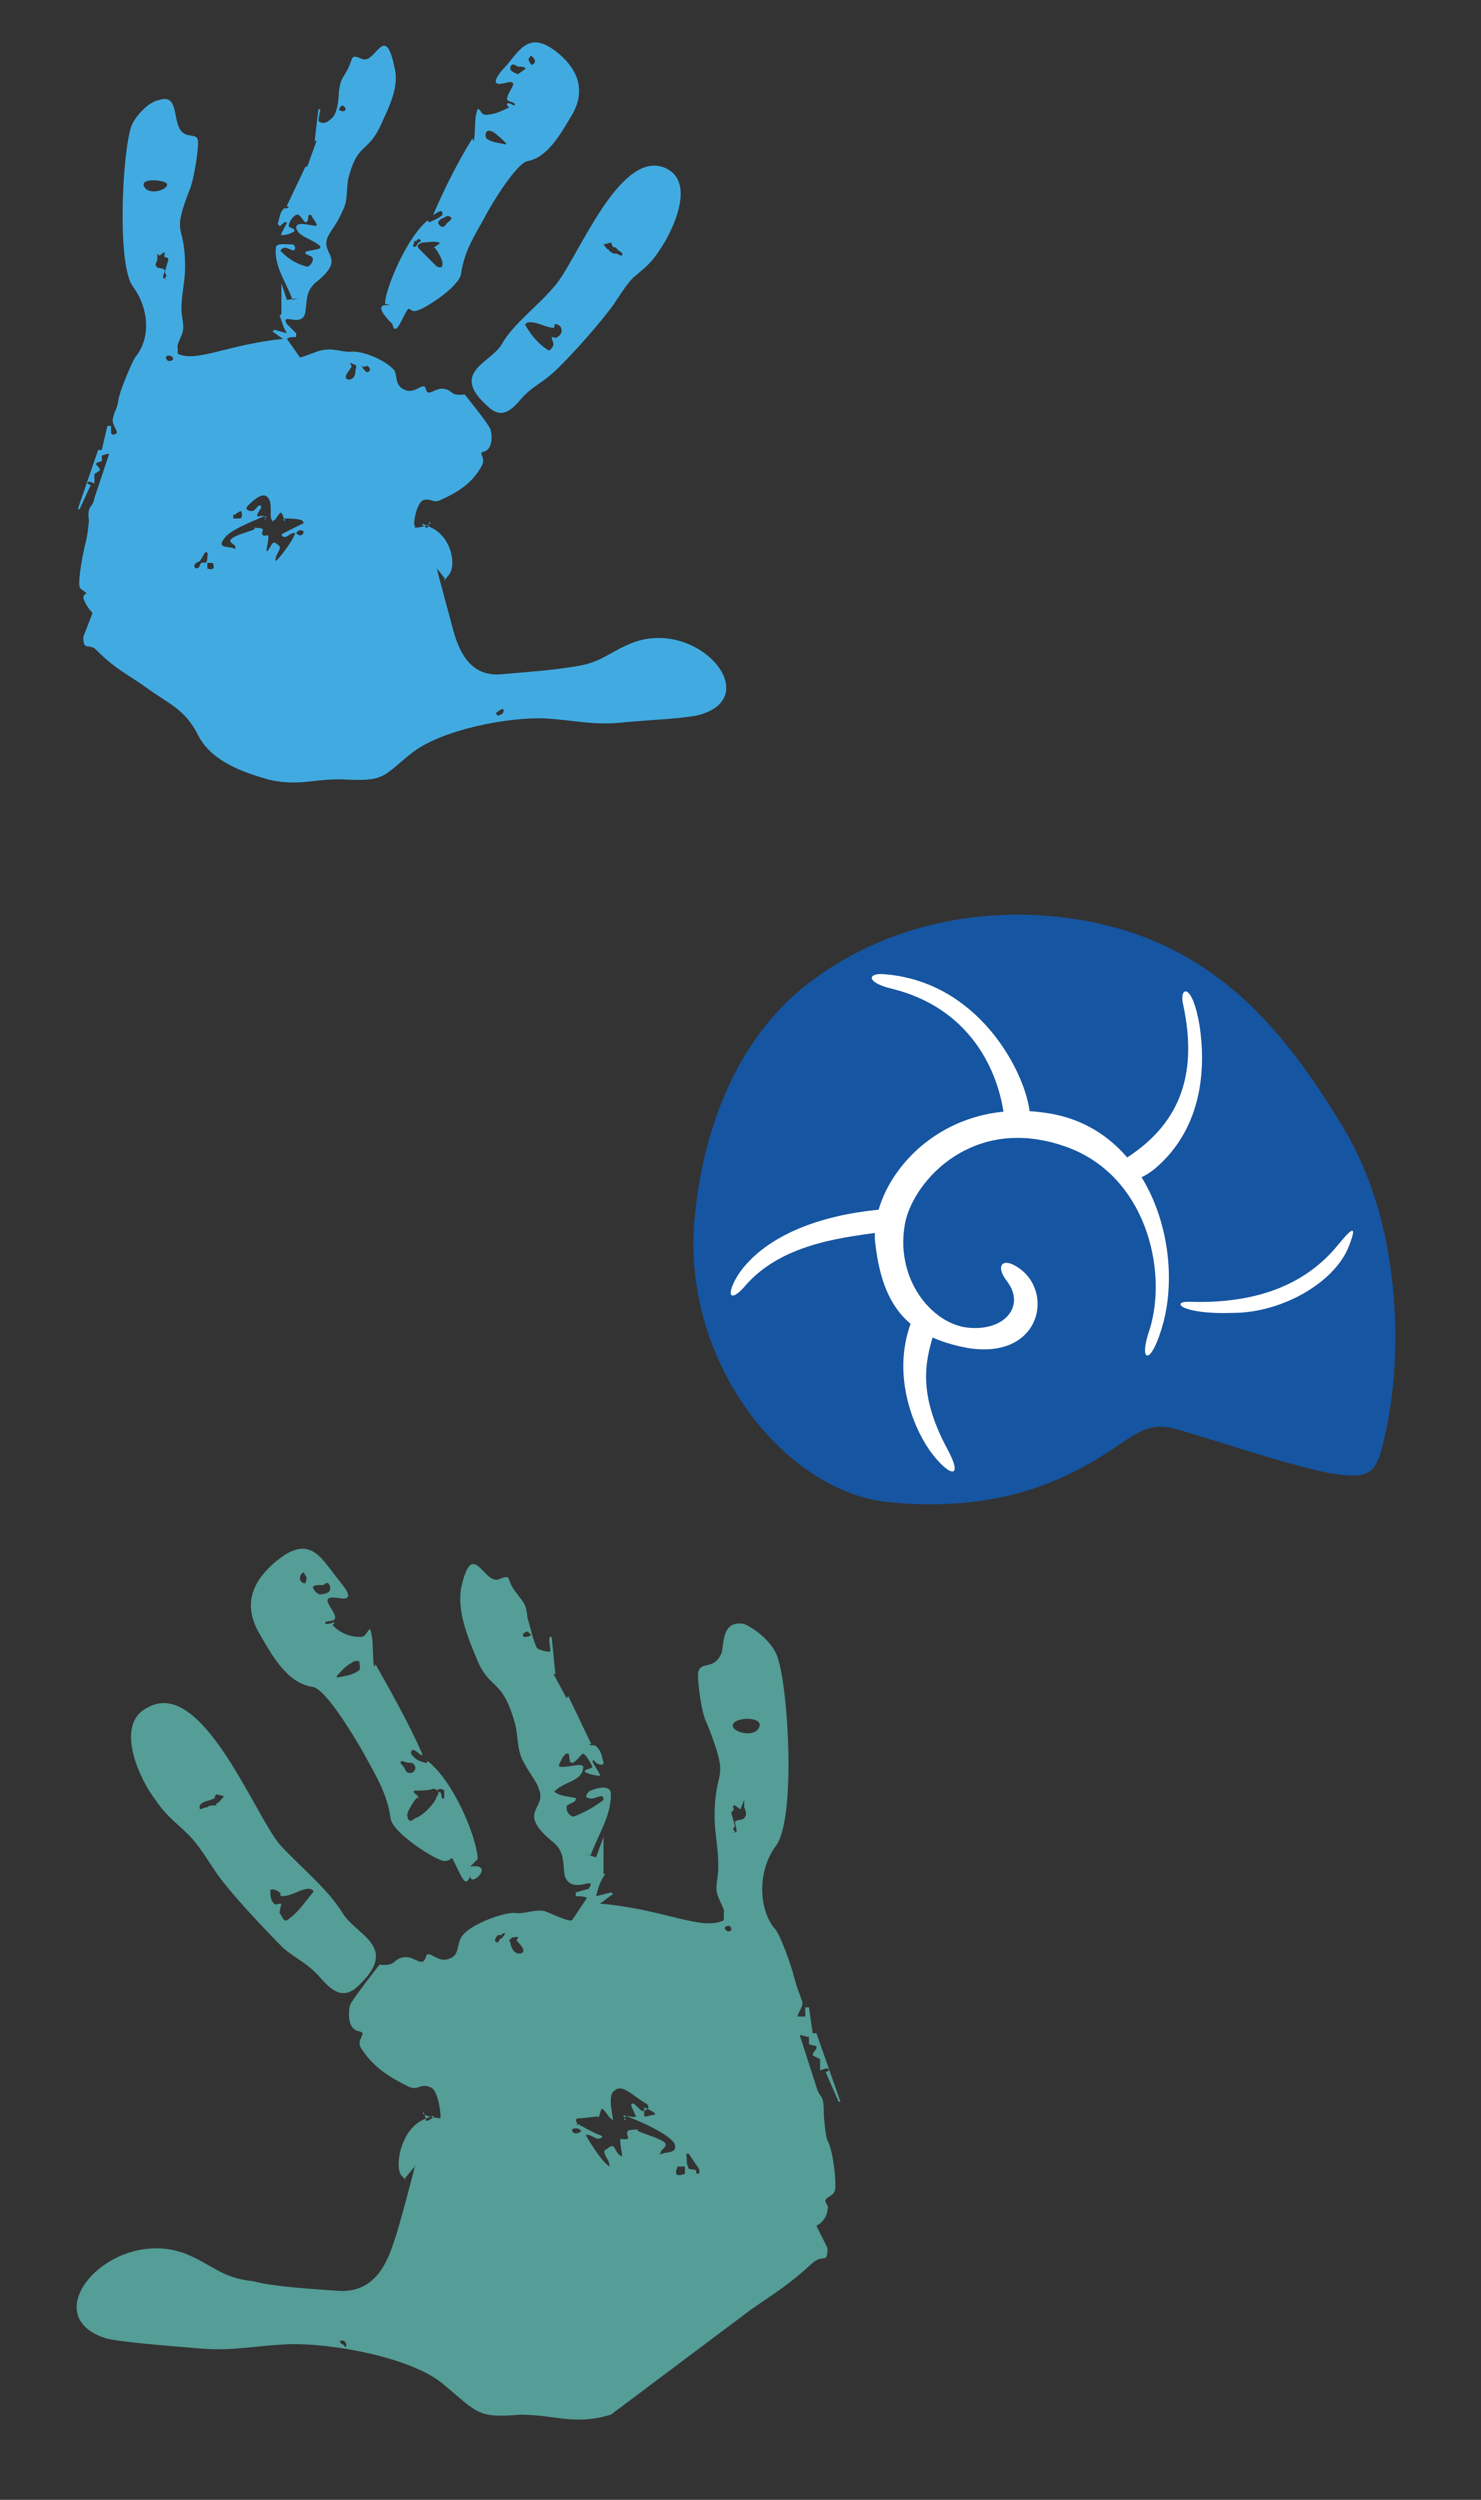 <?xml version="1.0" encoding="utf-8"?>
<!-- Generator: Adobe Illustrator 28.0.0, SVG Export Plug-In . SVG Version: 6.00 Build 0)  -->
<svg version="1.1" id="Layer_1" xmlns="http://www.w3.org/2000/svg" xmlns:xlink="http://www.w3.org/1999/xlink" x="0px" y="0px"
	 viewBox="0 0 80 135" style="enable-background:new 0 0 80 135;" xml:space="preserve">
<rect x="0" y="0" width="80" height="135" fill="#333333" stroke="none"/>
<style type="text/css">
	.st0{fill-rule:evenodd;clip-rule:evenodd;fill:#41ABE1;}
	.st1{fill-rule:evenodd;clip-rule:evenodd;fill:#559D97;}
	.st2{fill:#1655A1;}
	.st3{fill:#FFFFFF;}
</style>
<path class="st0" d="M15.5,17.5c-0.4-0.7,0.9,0.3,1-0.7c0.1-0.6,0-1,0.5-1.5c1.8-1.4,0.3-1.5,0.7-2.5c0.2-0.4,0.5-0.7,0.8-1.4
	c0.3-0.6,0.2-1,0.3-1.7c0.5-2,1-1.4,1.7-2.8c0.5-1.1,1.1-2.2,0.8-3.3c-0.5-2.4-1-0.2-1.7-0.4c-0.7-0.3-0.5-0.1-0.8,0.5
	c-0.3,0.6-0.4,0.5-0.5,1.3c0,0.4-0.1,1.2-0.4,1.4c-0.2,0.2-0.4,0.3-0.6,0.2c-0.2,0,0-0.5,0-0.7h-0.1L17,7.6h0.1L16.6,9h-0.1l-1,2.1
	c0,0.1,0.2,0.1,0.1,0.1c-0.1,0.1-0.3,0-0.3,0.1c-0.2,0.2-0.2,0.5-0.3,0.8l0.1,0.1c0.1,0,0.2-0.2,0.3-0.2h0.1c0,0.1-0.4,0.7-0.3,0.7
	c0.3,0,0.5-0.1,0.7-0.2c0,0,0,0,0-0.1c-0.1-0.1-0.3-0.1-0.3-0.2c0-0.2,0.2-0.5,0.4-0.6c0.2-0.1,0.4,0.4,0.5,0.4
	c0.2,0,0.1-0.3,0.2-0.4h0.1c0.1,0.2,0.2,0.3,0.3,0.5v0.1c-0.3,0-1.1-0.3-1.1,0.1c0.1,0.5,0.9,0.6,1.3,1v0.1
	c-0.2,0.1-0.5,0.1-0.8,0.2v0.1c0.1,0.1,0.4,0.1,0.4,0.3s-0.2,0.4-0.3,0.4c-0.5-0.1-1-0.4-1.4-0.8c-0.1,0,0-0.2,0.1-0.2
	c0.2-0.1,0.5,0.2,0.6,0.1c0.1-0.1,0-0.3-0.1-0.3c-0.4,0-0.9-0.1-0.9,0.2c-0.1,1,0.6,1.9,0.9,2.8l0.3-0.1l-0.6,0.1l-0.3-0.9V17h-0.1
	c0.1,0.3,0.2,0.7,0.4,1l-0.7-0.2c0,0,0,0.1-0.1,0.1c0.2,0.1,0.4,0.3,0.6,0.4l0,0c-3,0.3-4.7,1.3-5.7,0.8c0-0.1,0-0.2,0-0.3
	c-0.1-0.2,0.3-0.7,0.3-1.1s-0.1-0.7-0.1-1c0-0.8,0.2-1.5,0.2-2.3c0-2.5-0.8-1.5,0.3-4.3c0.2-0.6,0.4-1.9,0.4-2.4c0-0.7-0.8,0-1.1-1
	c-0.2-0.6-0.1-1.6-1-1.3C8,5.5,7.3,6.3,7.1,6.8c-0.5,1.4-0.8,7.6,0.1,8.7c0.8,1.1,1,2.7,0.1,3.8c-0.2,0.3-0.9,2-0.9,2.3
	c-0.1,0.6-0.2,0.5-0.3,1c-0.1,0.3,0.3,0.7,0.2,0.8l0,0c-0.2,0.1-0.2,0.1-0.3,0V23H5.8l-0.3,1.3H5.3l-1.1,3.2h0.1l0.6-1.3l-0.2-0.1
	L4.8,26c0.1,0,0.2,0.1,0.3,0.1v-0.5l0.3-0.2c0-0.1-0.1-0.2-0.2-0.3V25l0.3-0.1v-0.3c0,0,0.3-0.1,0.4-0.1l-0.8,2.4
	c-0.1,0.6-0.4,0.3-0.3,1.2c0,0.2-0.1,1-0.2,1.3c-0.1,0.4-0.4,1.9-0.3,2.3c0.1,0.2,0.3,0.2,0.4,0.4c0-0.1-0.2,0-0.2,0.2
	c0.1,0.3,0.3,0.6,0.5,0.8l-0.5,1.3c0,0.8,0.3,0.3,0.7,0.7c1.1,1.1,1.7,1.3,2.8,2.1s2,1.1,2.7,2.5s2.4,2,3.8,2.4
	c1.7,0.4,2.6-0.1,4.2,0c2.1,0.1,2-0.2,3.5-1.4c1.6-1.3,5.3-2,7.3-1.9c1.6,0.1,2.6,0.4,4.3,0.2c1-0.1,3.3-0.2,4-0.4
	c3.5-1-0.1-5.2-3.6-3.9c-1.3,0.5-1.7,1.1-3.2,1.3c-1.2,0.2-2.6,0.3-3.8,0.4c-1.6,0.2-2.3-0.9-2.7-2.3c-0.1-0.4-0.9-3.3-0.9-3.4
	s0-0.1,0,0c0.1,0.1,0.3,0.4,0.4,0.5s-0.2,0.4,0.2-0.1c0.5-0.5,0.2-2.1-0.9-2.6c-1-0.5-0.2,0.1-0.2,0s0.1-0.2,0.1-0.3
	c0-0.1,0.1,0.1,0,0.1c-0.1,0.1-0.6,0.2-0.8,0.2c-0.1,0,0.1,0,0-0.1s0.1-1.3,0.5-1.4s0.5,0.2,0.9,0c0.9-0.4,1.7-0.9,2.2-1.8
	c0.3-0.5-0.2-0.7,0.1-0.8c0.5-0.1,0.5-0.8,0.4-1.2c-0.1-0.3-1.4-1.9-1.4-1.9c-0.8,0.1-0.6-0.2-1.1-0.3c-0.5-0.1-0.9,0.5-1,0
	c-0.1-0.4-0.5,0.2-1,0.1c-0.7-0.2-0.5-0.7-0.7-1.1c-0.4-0.5-1.7-1.1-2.4-1c-0.5,0-0.9-0.2-1.4-0.1c-0.3,0-1.1,0.4-1.3,0.4l0,0
	l-0.7-1c0.1-0.1,0.3-0.1,0.5-0.1V18L15.5,17.5L15.5,17.5z M9.1,14c-0.1-0.2-0.3,0-0.2-0.3c0-0.2-0.2,0.1-0.3,0.1l-0.1-0.1V14
	c0,0.1-0.1,0.2-0.1,0.3c0.1,0.3,0.4,0.1,0.5,0.3L8.8,15L9,15.1L8.9,15L9,14.9l-0.1-0.2L9.1,14L9.1,14z M24.3,11.7
	c-0.1-0.1-0.2,0-0.4,0.1c-0.1,0-0.3,0.2-0.2,0.3c0.1,0.2,0.3,0.2,0.4,0C24.3,11.9,24.5,11.8,24.3,11.7L24.3,11.7z M30.3,17.7
	c0-0.1-0.2-0.2-0.3-0.2c-0.1,0,0,0.2-0.1,0.2c-0.4,0-0.8-0.3-1.3-0.3c-0.1,0-0.3,0.1-0.2,0.2c0.3,0.5,0.7,1,1.2,1.3
	c0.1,0.1,0.3-0.2,0.3-0.3c0-0.1-0.1-0.3-0.1-0.4c0.1,0,0.3,0.1,0.3,0C30.3,18.1,30.4,17.9,30.3,17.7L30.3,17.7z M26.8,38.5
	c0,0.1,0.1,0.2,0.2,0.1c0.1,0,0.2-0.1,0.2-0.2c0-0.1,0-0.1,0-0.1c-0.1,0-0.1,0-0.1,0C26.9,38.4,26.8,38.5,26.8,38.5L26.8,38.5z
	 M22.3,13.3c0.2,0.1,0.2-0.1,0.3-0.2c0,0,0.3-0.1,0-0.2c-0.2,0.2-0.1,0.1-0.2,0.1L22.3,13.3L22.3,13.3z M33.6,13.8
	c0.1-0.2-0.2-0.2-0.3-0.4c-0.1-0.1-0.2,0-0.2-0.1c-0.1-0.1,0-0.1-0.1-0.2l-0.4,0.1c0.3,0.4,0.2,0.2,0.3,0.3c0,0,0,0.1,0.1,0.1
	c0.1,0.1,0.2,0.1,0.3,0.1C33.4,13.7,33.4,13.8,33.6,13.8L33.6,13.8z M26.6,7.1c-0.1,0-0.2-0.1-0.3,0c-0.1,0.1-0.1,0.3,0,0.4
	c0.3,0.2,0.6,0.2,1,0.3c0,0,0.1,0,0-0.1C27.1,7.5,26.9,7.3,26.6,7.1L26.6,7.1z M19.8,20.1c0.1,0,0.3-0.1,0.1-0.3
	c-0.1-0.1-0.1,0-0.2,0s-0.2,0-0.2-0.1C19.7,20,19.5,19.8,19.8,20.1L19.8,20.1z M28.7,3.5c0.1,0,0.2-0.1,0.2-0.2
	c0-0.1-0.1-0.2-0.2-0.3C28.5,3.2,28.5,3.2,28.7,3.5L28.7,3.5z M10.6,30.7c0.1,0,0.2-0.1,0.2-0.2c0.1-0.2,0.2-0.1,0.3-0.1
	c0.1-0.1,0.1-0.2,0.1-0.3c0-0.2,0.1-0.2-0.1-0.3l-0.3,0.5C10.5,30.4,10.4,30.6,10.6,30.7L10.6,30.7z M18.6,6
	c0.1-0.1,0.1-0.2-0.1-0.3c-0.1,0-0.1,0.1-0.2,0.2C18.4,6,18.4,6,18.6,6L18.6,6z M14.4,26.8c-0.3-0.2-0.8,0.3-1,0.5s0,0.3,0.2,0.3
	s0.3-0.3,0.4-0.3c0.1,0,0.1,0,0.1,0.1s-0.2,0.3-0.2,0.4s0,0.1,0,0.1c0.1,0,0.3-0.1,0.4,0c0.1,0.1,0,0.2,0,0.2
	c-0.1,0,0.3-0.3-0.1-0.2c-0.4,0.2-1.8,0.7-2.1,1.2c-0.4,0.5,0.2,0.4,0.5,0.5c0.2,0.1,0.1,0,0.1-0.1s-0.4-0.2-0.2-0.4
	c0.2-0.2,1-0.4,1.2-0.5s-0.1-0.1,0-0.1s0.5,0,0.5,0.1s-0.1,0.2,0,0.3c0.1,0.1,0.3-0.1,0.3,0.1s-0.1,0.6-0.1,0.7s0,0.1,0.1,0
	c0,0,0.2-0.4,0.3-0.4s0.3,0.2,0.3,0.2c0.1,0.1-0.2,0.5-0.2,0.6s-0.1,0.3,0.1,0.1c0.2-0.2,0.8-1,0.9-1.3c0.1-0.2,0-0.1-0.1-0.1
	S15.5,29,15.4,29c-0.1,0-0.3-0.1-0.1-0.2s0.8-0.4,1-0.5c0.2-0.1,0,0.1,0,0.1s0.2-0.2,0-0.3C16.1,28,15.5,28,15.4,28
	c-0.2,0,0,0.2,0,0.1c-0.1-0.1-0.1-0.3-0.2-0.4c-0.1-0.1-0.3,0.4-0.4,0.4c-0.1,0,0,0.2-0.1,0C14.5,27.9,14.8,27.1,14.4,26.8
	L14.4,26.8z M18.8,20.5c0.3,0,0.4-0.2,0.4-0.5c0-0.1,0.1-0.2,0-0.3c-0.1,0-0.2-0.1-0.3-0.1l0.1,0.2C18.8,20.1,18.5,20.4,18.8,20.5
	L18.8,20.5z M12.6,28c0.1,0,0.3,0,0.4,0c0.1-0.1,0.1-0.3,0-0.4l-0.2,0.1c-0.1,0.1-0.1,0.1-0.2,0.1V28L12.6,28z M28.4,3.7
	c-0.1-0.1-0.2-0.1-0.3-0.1c-0.2,0-0.1,0-0.3-0.1c-0.2-0.1-0.3,0.2-0.2,0.3C27.7,3.9,27.9,4,28,4C28.1,3.9,28.3,3.8,28.4,3.7
	L28.4,3.7z M9,9.9c-0.2-0.2-1.5-0.3-1.2,0.2S9.2,10.2,9,9.9L9,9.9z M9.2,19.5c0.3-0.1,0.1-0.3-0.1-0.3c-0.1,0-0.2,0.1-0.1,0.2
	C9,19.5,9.2,19.5,9.2,19.5L9.2,19.5z M11.2,30.7c0,0,0.5,0.2,0.3-0.3h-0.3V30.7L11.2,30.7z M16,28.8c0.2,0.2,0.4,0.1,0.4-0.1
	C16.3,28.6,16.1,28.6,16,28.8L16,28.8z M23.7,13.1c-0.2-0.1-0.7,0-0.9,0c-0.2,0.1-0.3,0.1-0.2,0.3c0.2,0.2,0.8,0.8,1,1
	c0.3,0.1,0.3,0,0.3-0.2s-0.3-0.7-0.4-0.8s-0.1,0.1-0.1,0C23.5,13.3,23.9,13.1,23.7,13.1L23.7,13.1z M36,9.1c-2.5-1.2-4.8,4.9-6,6.3
	c-0.9,1.1-2.3,2.1-2.9,3.2c-0.6,1-2.8,1.5-0.8,3.3c0.7,0.7,1.2,0.4,1.8-0.3c0.6-0.7,1-0.8,1.7-1.4c0.8-0.7,2.3-2.4,3-3.3
	c0.5-0.6,0.9-1.4,1.4-1.9c0.7-0.6,1-0.8,1.5-1.6C36.3,12.5,37.6,9.9,36,9.1L36,9.1z M21.1,16.5c-1.2-0.2,0.1,1,0.1,1
	c0.1,0.5,0.3,0.2,0.5-0.2c0.5-1,0.3-0.5,0.7-0.5c0.4,0,2.4-1.3,2.5-2c0.2-1.3,0.7-2,1.3-3.1c0.3-0.6,1.7-2.9,2.3-3
	c1.1-0.2,1.8-1.5,2.4-2.5C31.6,5,31.3,3.9,30.3,3c-1.7-1.5-2.2-0.3-3,0.6c-0.2,0.2-1,1.1-0.1,0.9c1.1-0.3,0.1,0.5,0.2,0.9
	c0.1,0.1,0.3,0.1,0.4,0.2v0.1c-0.1,0-0.3-0.2-0.4-0.1c-0.1,0,0.1,0.2,0.1,0.2c-0.4,0.2-0.8,0.4-1.3,0.4c-0.2,0-0.3-0.4-0.4-0.3
	c-0.2,0.5-0.1,1.1-0.2,1.7c0,0.1-0.1-0.2-0.1-0.1c-0.8,1.3-1.5,2.7-2.1,4.1c-0.1,0.1,0.3-0.2,0.4-0.2s0.1,0.1,0.1,0.2
	c-0.2,0.2-0.5,0.3-0.7,0.4c-0.1,0-0.1-0.2-0.1-0.1c-1.1,0.9-2.2,3.5-2.3,4.4v0.1L21.1,16.5L21.1,16.5z"/>
<path class="st1" d="M40.6,124.7c1.3-0.9,2-1.3,3.3-2.5c0.6-0.5,0.8,0.1,0.8-0.8l-0.6-1.2c0.4-0.2,0.6-0.6,0.6-0.9
	c0.1-0.2-0.2-0.4-0.1-0.5c0.1-0.2,0.4-0.2,0.5-0.5c0.1-0.4-0.1-2.2-0.4-2.7c-0.1-0.2-0.2-1.2-0.2-1.5c0-1.1-0.2-0.7-0.4-1.4
	l-0.9-2.8c0.1,0,0.4,0.1,0.5,0.1v0.4l0.4,0.1v0.1c0,0.1-0.2,0.2-0.2,0.4l0.4,0.2v0.6c0.1,0,0.2-0.1,0.4-0.1l0.1,0.1l-0.2,0.1
	l0.7,1.6h0.1l-1.3-3.7h-0.2l-0.2-1.4h-0.2v0.5c-0.1,0-0.1,0-0.4,0l0,0c-0.1-0.1,0.4-0.6,0.2-0.9c-0.2-0.6-0.2-0.5-0.4-1.2
	c-0.1-0.5-0.8-2.5-1.1-2.7c-0.9-1.2-0.8-3.2,0.1-4.4c1.1-1.4,0.7-8.5,0.1-10.2c-0.2-0.7-1.1-1.5-1.8-1.8c-1.1-0.2-1.1,0.8-1.2,1.5
	c-0.4,1.1-1.2,0.4-1.3,1.2c0,0.6,0.2,2.2,0.5,2.7c1.3,3.3,0.4,2.2,0.4,5c0,0.9,0.2,1.6,0.2,2.7c0,0.5-0.1,0.8-0.1,1.2
	c0,0.5,0.5,1.1,0.4,1.3c0,0.1,0,0.2,0,0.4c-1.2,0.6-3.2-0.6-6.7-0.9l0,0c0.2-0.1,0.5-0.4,0.7-0.5c0,0,0-0.1-0.1-0.1l-0.8,0.2
	c0.1-0.4,0.2-0.8,0.5-1.2h-0.1v-2l-0.4,1.1l-0.7-0.2l0.4,0.1c0.4-1.1,1.1-2.1,1.1-3.3c0-0.5-0.6-0.4-1.1-0.2c-0.1,0-0.4,0.4-0.1,0.4
	c0.2,0.1,0.5-0.1,0.7-0.1c0.1,0,0.1,0.2,0.1,0.2c-0.5,0.4-1.1,0.7-1.6,0.9c-0.2,0-0.4-0.2-0.4-0.5c0-0.2,0.4-0.2,0.5-0.4v-0.1
	C30.6,97,30.3,97,30,96.8c0,0-0.1-0.1,0-0.1c0.5-0.5,1.4-0.5,1.5-1.2c0.1-0.4-0.8,0-1.3-0.1c0,0,0,0,0-0.1c0.1-0.2,0.2-0.5,0.4-0.6
	h0.1c0.1,0.1,0,0.5,0.2,0.5c0.2,0,0.5-0.5,0.6-0.5c0.2,0.1,0.4,0.5,0.5,0.7c0,0.1-0.2,0.1-0.4,0.2v0.1c0.2,0.1,0.6,0.2,0.8,0.2
	c0.1,0-0.4-0.7-0.4-0.8c0,0,0.1-0.1,0.1,0c0.1,0.1,0.2,0.2,0.4,0.2c0,0,0.1,0,0.1-0.1c-0.1-0.4-0.1-0.6-0.4-0.9
	c-0.1-0.1-0.2,0-0.4-0.1c0,0,0.2,0,0.1-0.1l-1.2-2.5l-0.1,0.1l-0.7-1.3h0.1l-0.2-2h-0.1c-0.1,0.2,0.1,0.8,0,0.8
	c-0.2,0-0.6-0.1-0.7-0.2c-0.2-0.4-0.4-1.3-0.5-1.6c-0.1-0.9-0.2-0.8-0.7-1.5c-0.5-0.7-0.1-0.9-0.9-0.6c-0.8,0.2-1.4-2.3-2,0.5
	c-0.2,1.3,0.4,2.7,0.9,3.9c0.7,1.6,1.3,0.9,2,3.3c0.2,0.7,0.1,1.3,0.4,2c0.4,0.8,0.8,1.2,0.9,1.6c0.5,1.1-1.3,1.2,0.8,2.9
	c0.6,0.5,0.5,1.1,0.6,1.8c0.4,1.1,1.8-0.1,1.3,0.7l0,0l-0.7,0.2v0.2c0.1,0,0.5,0,0.6,0.1l-0.8,1.2l0,0c-0.2,0.1-1.2-0.4-1.5-0.5
	c-0.6-0.1-1.1,0.2-1.6,0.1c-0.7,0-2.3,0.6-2.8,1.2c-0.4,0.5-0.1,1.1-0.8,1.3c-0.6,0.2-1.1-0.6-1.2-0.1c-0.2,0.6-0.6-0.1-1.2,0
	s-0.4,0.5-1.3,0.4c0,0-1.5,1.9-1.6,2.2c-0.1,0.5-0.1,1.3,0.5,1.4c0.5,0.1-0.2,0.4,0.1,0.9c0.7,1.1,1.6,1.6,2.6,2.1
	c0.5,0.2,0.6-0.2,1.1,0c0.5,0.1,0.6,1.5,0.6,1.6c-0.1,0.1,0.1,0.1,0,0.1c-0.1,0-0.7-0.1-0.9-0.2c-0.1-0.1,0-0.2,0-0.1
	s0.1,0.2,0.1,0.4s1.1-0.6-0.2,0c-1.2,0.6-1.5,2.6-1.1,3c0.6,0.6,0.1,0.2,0.2,0.1s0.4-0.5,0.5-0.6c0.1-0.1,0-0.1,0,0s-0.9,3.5-1.1,4
	c-0.5,1.6-1.3,2.9-3.2,2.7c-1.4-0.1-3.2-0.2-4.4-0.5c-1.8-0.2-2.2-0.9-3.7-1.5c-4-1.5-8.3,3.4-4.2,4.6c0.9,0.2,3.5,0.4,4.7,0.5
	c2,0.2,3-0.1,5-0.2c2.3-0.1,6.8,0.7,8.5,2.2c1.8,1.5,1.8,1.8,4.1,1.6c1.9,0,2.9,0.6,4.9,0 M39.5,97.9l0.2,0.7l-0.1,0.2l0.1,0.1
	l-0.1,0.1l0.2-0.1l-0.1-0.5c0.1-0.2,0.5,0,0.6-0.4c0-0.1,0-0.2-0.1-0.4v-0.4L40,97.7c-0.1,0-0.4-0.4-0.4-0.1
	C39.7,97.8,39.6,97.7,39.5,97.9L39.5,97.9z M21.7,95.1c-0.2,0.1,0.1,0.2,0.2,0.5c0.1,0.2,0.4,0.2,0.5,0c0.1-0.1,0-0.4-0.2-0.4
	C21.9,95.2,21.8,95.1,21.7,95.1L21.7,95.1z M14.6,102.1c0,0.2,0,0.5,0.2,0.7c0.1,0.1,0.2,0,0.4,0c0,0-0.1,0.4-0.1,0.5
	c0.1,0.1,0.2,0.5,0.4,0.4c0.6-0.4,0.9-0.9,1.4-1.5c0.1-0.1-0.1-0.2-0.2-0.2c-0.5,0-0.9,0.4-1.5,0.4c-0.1,0,0-0.2-0.1-0.2
	C14.9,102,14.6,102,14.6,102.1L14.6,102.1z M18.7,126.6c0-0.1-0.1-0.2-0.2-0.2h-0.1c0,0-0.1,0,0,0.1c0,0.1,0.2,0.1,0.2,0.2
	C18.7,126.8,18.7,126.7,18.7,126.6L18.7,126.6z M24,97.1v-0.4c-0.1-0.1,0,0-0.2-0.1c-0.4,0.1,0,0.2,0,0.2C23.9,97,23.8,97.2,24,97.1
	L24,97.1z M10.8,97.7c0.1,0,0.2-0.1,0.4-0.1c0.1-0.1,0.2-0.1,0.4-0.1s0-0.1,0.1-0.1c0.1-0.1,0,0.1,0.4-0.4l-0.4-0.1
	c-0.1,0.1-0.1,0.1-0.1,0.2c-0.1,0.1-0.1,0-0.2,0.1C11,97.3,10.7,97.4,10.8,97.7L10.8,97.7z M19,89.8c-0.4,0.2-0.6,0.5-0.8,0.7v0.1
	c0.4-0.1,0.8-0.1,1.2-0.4c0.1-0.1,0-0.4,0-0.5C19.2,89.7,19.1,89.7,19,89.8L19,89.8z M26.9,104.9c0.2-0.4,0.1,0,0.4-0.5
	c-0.1,0-0.2,0-0.2,0.1c-0.1,0-0.1,0-0.2,0C26.6,104.8,26.8,104.9,26.9,104.9L26.9,104.9z M16.5,85.5c0.1-0.4,0.1-0.2-0.1-0.6
	c-0.1,0.1-0.2,0.1-0.2,0.4C16.3,85.5,16.4,85.5,16.5,85.5L16.5,85.5z M37.7,117.4c0.2-0.1,0-0.4-0.1-0.5l-0.4-0.6
	c-0.2,0-0.1,0.1-0.1,0.4c0,0.1,0,0.2,0.1,0.4c0.1,0.1,0.1,0,0.4,0.1C37.6,117.3,37.6,117.4,37.7,117.4L37.7,117.4z M28.3,88.4
	c0.2,0,0.2,0,0.4-0.1c-0.1-0.1-0.1-0.1-0.2-0.2C28.2,88.2,28.2,88.3,28.3,88.4L28.3,88.4z M33.2,112.9c-0.4,0.2-0.1,1.3-0.1,1.5
	s0,0.1-0.1,0c-0.1,0-0.4-0.6-0.5-0.5c-0.1,0.1-0.1,0.4-0.2,0.5c-0.1,0.1,0.1-0.1,0-0.1c-0.2,0-0.8,0.1-1.1,0.1c-0.2,0.1,0,0.2,0,0.4
	c0,0-0.1-0.1,0-0.1c0.2,0.1,0.9,0.5,1.2,0.6s0,0.2-0.1,0.2c-0.1,0-0.4-0.2-0.5-0.2c-0.1,0-0.2-0.1-0.1,0.1c0.1,0.2,0.8,1.3,1.1,1.5
	c0.2,0.2,0.1,0,0.1-0.1s-0.4-0.6-0.2-0.7s0.2-0.2,0.4-0.2c0.1,0,0.2,0.4,0.4,0.5c0,0,0.1,0.1,0.1,0s-0.1-0.6-0.1-0.8
	c0-0.2,0.2,0,0.4-0.1c0.1-0.1-0.1-0.2,0-0.4c0-0.1,0.5-0.1,0.6-0.1s-0.2,0,0,0.1s1.2,0.4,1.4,0.6c0.2,0.2-0.2,0.4-0.2,0.5
	s-0.2,0.2,0.1,0.1c0.2-0.1,0.9,0,0.6-0.6c-0.5-0.6-2-1.2-2.5-1.4s0,0.2-0.1,0.2c-0.1,0-0.1-0.2,0-0.2c0.1-0.1,0.4,0.1,0.5,0
	c0.1,0,0.1,0,0-0.1c0-0.1-0.2-0.4-0.2-0.5s0-0.1,0.1-0.1s0.4,0.4,0.5,0.4c0.2,0,0.5-0.2,0.2-0.4C34.2,113.2,33.6,112.5,33.2,112.9
	L33.2,112.9z M28.1,105.5c0.4-0.1,0-0.5-0.2-0.7l0.1-0.2c-0.1,0-0.4,0-0.4,0.1c-0.2,0.1,0,0.1,0,0.4
	C27.7,105.2,27.7,105.5,28.1,105.5L28.1,105.5z M35.4,114.2L35.4,114.2c-0.1-0.2-0.1-0.1-0.2-0.2l-0.4-0.2c0,0.1,0,0.4,0,0.5
	C35,114.3,35.2,114.2,35.4,114.2L35.4,114.2z M16.9,85.7c0,0.1,0.2,0.4,0.4,0.4s0.5-0.1,0.5-0.2c0.1-0.1,0-0.5-0.2-0.4
	c-0.1,0.1-0.1,0.1-0.4,0.1C17.1,85.6,17,85.6,16.9,85.7L16.9,85.7z M39.6,93.1c-0.2,0.4,1.1,0.8,1.4,0.2
	C41.3,92.7,39.8,92.7,39.6,93.1L39.6,93.1z M39.3,104.3c0.1,0,0.2,0,0.2-0.1s0-0.1-0.1-0.2C39.2,104,39,104.1,39.3,104.3L39.3,104.3
	z M37,117.4v-0.4h-0.4C36.3,117.7,36.9,117.4,37,117.4L37,117.4z M31.4,115.1c-0.1-0.2-0.4-0.2-0.5-0.1
	C30.9,115.2,31.1,115.3,31.4,115.1L31.4,115.1z M22.4,96.7c-0.2,0.1,0.2,0.2,0.2,0.4s0-0.1-0.1,0C22.4,97.2,22,97.8,22,98
	s0.1,0.5,0.4,0.2c0.4-0.1,1.1-0.8,1.2-1.2c0.2-0.2,0-0.4-0.2-0.4C23.2,96.7,22.6,96.7,22.4,96.7L22.4,96.7z M8,92.2
	c-1.9,0.9-0.4,4,0.4,5c0.6,0.9,1.1,1.2,1.8,1.9c0.6,0.6,1.1,1.5,1.6,2.2c0.8,1.1,2.6,3,3.5,3.9c0.7,0.6,1.3,0.8,2,1.6
	s1.3,1.2,2.1,0.4c2.2-2.1-0.2-2.7-0.9-3.9c-0.8-1.3-2.3-2.5-3.4-3.7C13.7,97.9,10.9,90.6,8,92.2L8,92.2z M25.4,100.8l0.4-0.4v-0.1
	c-0.1-1.2-1.3-4.1-2.7-5.2c0,0-0.1,0.2-0.1,0.1c-0.4-0.1-0.6-0.2-0.8-0.5c0,0,0-0.2,0.1-0.2c0.2,0,0.6,0.5,0.5,0.2
	c-0.7-1.6-1.6-3.2-2.5-4.8c0-0.1-0.1,0.2-0.1,0.1c-0.1-0.7,0-1.4-0.2-2c-0.1-0.1-0.2,0.4-0.5,0.4c-0.6,0-1.1-0.2-1.5-0.6
	c-0.1,0,0.1-0.2,0.1-0.2c-0.1,0-0.2,0.1-0.5,0.1c0,0-0.1-0.1,0-0.1c0.1-0.1,0.4,0,0.5-0.2c0.1-0.4-1.1-1.3,0.2-1.1
	c1.1,0.2,0.1-0.8-0.1-1.1c-0.9-1.1-1.5-2.5-3.5-0.7c-1.2,1.1-1.5,2.3-0.7,3.7c0.7,1.2,1.5,2.7,2.9,2.9c0.7,0.1,2.3,2.8,2.7,3.5
	c0.7,1.3,1.3,2.2,1.5,3.6c0.1,0.8,2.5,2.3,2.9,2.3c0.6,0,0.2-0.6,0.8,0.6c0.2,0.4,0.4,0.8,0.6,0.2C25.4,102,26.8,100.6,25.4,100.8
	L25.4,100.8z"/>
<g>
	<path class="st2" d="M55.5,49.4c9.1,0.3,13.5,5.6,17,11.4c3.5,5.7,3.1,13.1,2.4,16.3c-0.5,2.4-0.7,2.8-2.8,2.5
		c-2.1-0.3-8.2-2.4-8.9-2.5c-1.5-0.3-2.2,0.7-4.3,1.9c-2.1,1.2-5.5,2.7-11.1,2.1c-5.5-0.7-10.9-7.5-10.3-15.1
		c0.5-5.7,2.7-10.3,6.3-13C47.4,50.3,51.6,49.3,55.5,49.4"/>
	<path class="st3" d="M62.7,71.9c1.4-4.2-0.5-11-6.2-11.8c-6-0.9-9.7,4-9.2,7.2c0.4,3.2,1.7,4.9,5,5.5c3.8,0.6,4.6-2.8,2.9-4.2
		c-1-0.8-1.5-0.3-0.8,0.6c1,1.3-0.1,2.7-2.1,2.5c-2-0.2-4-2.7-3.4-5.7c0.5-2.3,3.7-5.8,8.6-4.1c4.4,1.5,5.6,6.7,4.6,9.9
		C61.5,73.5,62.1,73.8,62.7,71.9"/>
	<path class="st3" d="M47.8,65.3c-3.8,0.3-6.6,1.6-7.9,3.5c-0.7,1.1-0.5,1.6,0.3,0.7c2.1-2.5,5.8-2.7,7.6-3
		C48.8,66.4,48.8,65.2,47.8,65.3"/>
	<path class="st3" d="M49.3,71.2c-1.2,2.9,0,5.8,0.9,7.1c1,1.4,1.9,1.7,1,0c-1.8-3.3-1.1-5.1-0.7-6.5C50.7,70.7,49.6,70.3,49.3,71.2
		"/>
	<path class="st3" d="M47.6,52.6c5.2,0.3,7.7,5.2,8,7.3s-1.2,0.9-1.4,0.1c-0.4-2.5-2-5.6-6-6.6C46.9,53.1,46.8,52.6,47.6,52.6"/>
	<path class="st3" d="M63.9,54.2c0.9,4.1-0.4,6.6-3,8.3c-1.1,0.7-0.2,2,1.5,0.6c2.7-2.3,2.7-5.7,2.4-7.7
		C64.4,53,63.7,53.3,63.9,54.2"/>
	<path class="st3" d="M72.3,67.2c-2.1,2.6-5.2,3.2-8.1,3.1c-1,0-0.3,0.7,2.4,0.6c2.7,0,5.6-1.7,6.3-3.7
		C73.4,65.9,72.8,66.6,72.3,67.2"/>
</g>
</svg>
